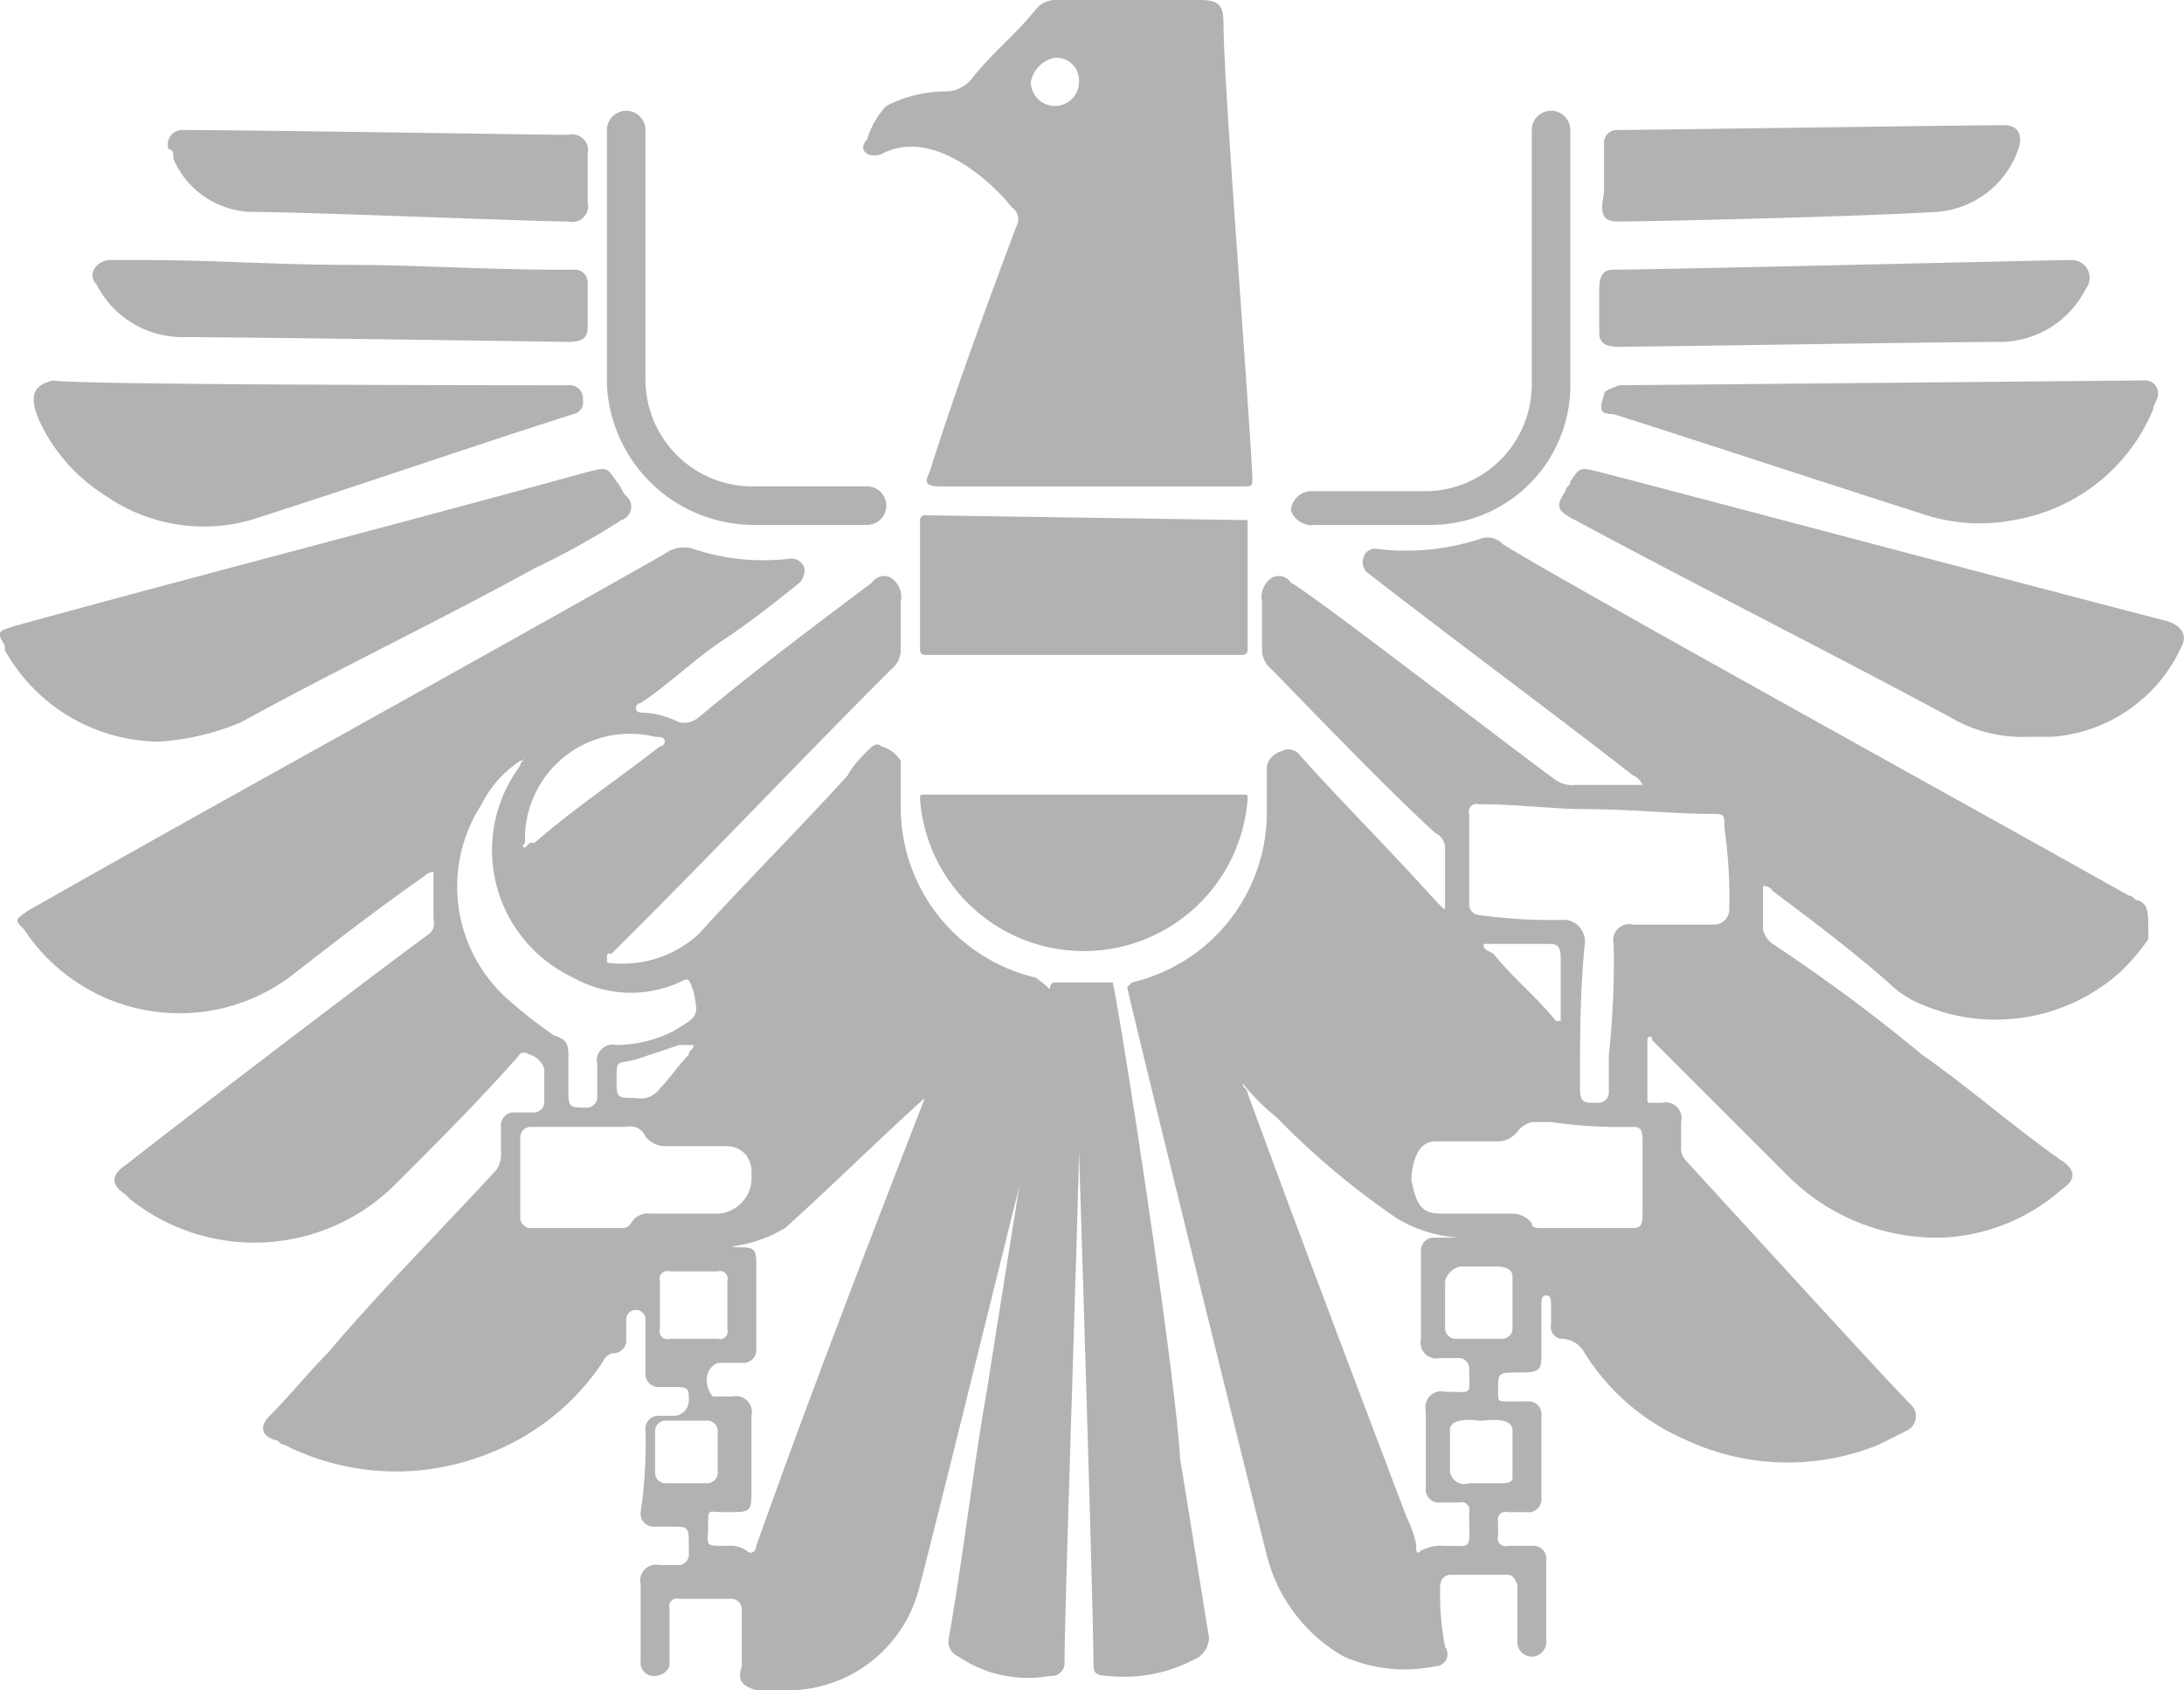 <svg id="Ebene_1" data-name="Ebene 1" xmlns="http://www.w3.org/2000/svg" viewBox="0 0 45.34 35.1"><defs><style>.cls-1{fill:#b1b2b3;}</style></defs><title>adler-grau</title><path class="cls-1" d="M27.3,10.9h2.4A2.9,2.9,0,0,0,32.6,8V2.7a0.4,0.4,0,1,0-.8,0V8a2.22,2.22,0,0,1-2.2,2.2H27.2a0.43,0.43,0,0,0-.4.4A0.46,0.46,0,0,0,27.3,10.9Z"/><path class="cls-1" d="M19.2,16.5c-0.1,0-.1,0-0.1.1a3.41,3.41,0,0,0,6.8,0c0-.1,0-0.1-0.1-0.1H19.2Z"/><path class="cls-1" d="M25.9,10.8h0l-6.7-.1a0.1,0.1,0,0,0-.1.1v2.7a0.1,0.1,0,0,0,.1.1h6.6a0.1,0.1,0,0,0,.1-0.1V10.8h0Z"/><path class="cls-1" d="M45,12.9c-3.1-.8-11-2.9-11.8-3.1-0.4-.1-0.4-0.1-0.6.2,0,0.1-.1.1-0.1,0.2-0.2.3-.2,0.4,0.2,0.6,2.6,1.4,5.2,2.7,7.8,4.1a2.93,2.93,0,0,0,1.6.4h0.5a3.21,3.21,0,0,0,2.7-1.9C45.4,13.2,45.3,13,45,12.9Z"/><path class="cls-1" d="M18.3,3.2c1.1-.6,2.4.7,2.7,1.1a0.3,0.3,0,0,1,.1.4c-0.6,1.6-1.3,3.5-1.8,5.1-0.1.2-.1,0.3,0.2,0.3h6.3c0.2,0,.2,0,0.2-0.2C25.9,8,25.4,1.7,25.4.5c0-.4-0.1-0.5-0.5-0.5h-3a0.52,0.52,0,0,0-.4.2c-0.4.5-.9,0.9-1.3,1.4a0.71,0.71,0,0,1-.6.3,2.66,2.66,0,0,0-1.2.3,1.72,1.72,0,0,0-.4.7C17.8,3.1,18,3.3,18.3,3.2Zm3.6-2a0.47,0.47,0,0,1,.5.5,0.5,0.5,0,0,1-1,0A0.63,0.63,0,0,1,21.9,1.2Z"/><path class="cls-1" d="M33.6,4.6c0.6,0,5-.1,6.6-0.2a1.94,1.94,0,0,0,1.7-1.3c0.1-.3,0-0.5-0.3-0.5-0.8,0-7.6.1-8,.1a0.27,0.27,0,0,0-.3.3V4C33.2,4.5,33.3,4.6,33.6,4.6Z"/><path class="cls-1" d="M33.3,8.2c-0.1.3-.1,0.4,0.2,0.4,2.2,0.7,4.3,1.4,6.5,2.1a3.67,3.67,0,0,0,1.8.1,3.81,3.81,0,0,0,2.9-2.3c0-.1.1-0.2,0.1-0.3a0.27,0.27,0,0,0-.3-0.3L33.6,8C33.4,8.1,33.3,8.1,33.3,8.2Z"/><path class="cls-1" d="M33.2,6V6.9c0,0.2.1,0.3,0.4,0.3,0.8,0,6.7-.1,7.9-0.1A2,2,0,0,0,43.3,6,0.37,0.37,0,0,0,43,5.4c-0.4,0-8.6.2-9.5,0.2C33.3,5.6,33.2,5.7,33.2,6Z"/><path class="cls-1" d="M23.1,20.4H21.9a0.1,0.1,0,0,0-.1.1c-0.1.8-1.1,7-1.3,8.3-0.3,1.7-.5,3.5-0.8,5.2a0.34,0.34,0,0,0,.2.4,2.56,2.56,0,0,0,1.9.4,0.27,0.27,0,0,0,.3-0.3c0-1.1.3-9.9,0.3-10.6h0s0.3,9.5.3,10.6c0,0.2,0,.3.3,0.3a3.13,3.13,0,0,0,1.9-.4,0.52,0.52,0,0,0,.2-0.4c-0.2-1.2-.4-2.5-0.6-3.7C24.4,28.5,23.3,21.3,23.1,20.4Z"/><path class="cls-1" d="M44.4,18.7c-0.1,0-.1-0.1-0.2-0.1-3.2-1.8-11.9-6.6-13-7.3a0.44,0.44,0,0,0-.5-0.1,5,5,0,0,1-2.1.2,0.25,0.25,0,0,0-.3.2,0.28,0.28,0,0,0,.1.3c1.8,1.4,3.7,2.8,5.5,4.2a0.38,0.38,0,0,1,.2.2H32.7a0.6,0.6,0,0,1-.4-0.1c-0.7-.5-5.1-3.9-5.5-4.1a0.3,0.3,0,0,0-.4-0.1,0.48,0.48,0,0,0-.2.5v1a0.52,0.52,0,0,0,.2.4c0.2,0.2,2.4,2.5,3.4,3.4a0.34,0.34,0,0,1,.2.3v1.2c0,0.1,0,.1-0.1,0l-0.1-.1c-0.9-1-1.9-2-2.8-3a0.3,0.3,0,0,0-.4-0.1,0.43,0.43,0,0,0-.3.3v1a3.63,3.63,0,0,1-2.8,3.5l-0.1.1c0.2,0.9,2.2,9,2.9,11.8a3.36,3.36,0,0,0,1.6,2.1,3.13,3.13,0,0,0,1.9.2,0.25,0.25,0,0,0,.2-0.4,5.7,5.7,0,0,1-.1-1.3,0.22,0.22,0,0,1,.2-0.2h1.1c0.2,0,.2,0,0.3.2v1.2a0.3,0.3,0,0,0,.6,0V32.4a0.27,0.27,0,0,0-.3-0.3H31.3a0.16,0.16,0,0,1-.2-0.2V31.6a0.16,0.16,0,0,1,.2-0.2h0.4a0.27,0.27,0,0,0,.3-0.3V29.4a0.27,0.27,0,0,0-.3-0.3H31.3c-0.2,0-.2,0-0.2-0.2,0-.4,0-0.4.4-0.4h0.1c0.4,0,.4-0.1.4-0.4v-1c0-.1,0-0.2.1-0.2s0.1,0.1.1,0.2v0.4a0.25,0.25,0,0,0,.2.3,0.55,0.55,0,0,1,.5.3A4.63,4.63,0,0,0,35,29.9a5,5,0,0,0,4,.1l0.6-.3a0.33,0.33,0,0,0,.1-0.5c-0.5-.5-3.6-3.9-4.7-5.1a0.37,0.37,0,0,1-.1-0.3V23.3a0.33,0.33,0,0,0-.4-0.4H34.3c-0.1,0-.1,0-0.1-0.1V21.6c0-.1.1-0.1,0.1,0l0.1,0.1,2.7,2.7a4.38,4.38,0,0,0,3.2,1.3,4,4,0,0,0,2.5-1q0.45-.3,0-0.6c-1-.7-1.9-1.5-2.9-2.2a35.53,35.53,0,0,0-3.1-2.3,0.53,0.53,0,0,1-.2-0.3V18.4a0.2,0.2,0,0,1,.2.1c0.8,0.6,1.6,1.2,2.4,1.9a2.18,2.18,0,0,0,.8.5,3.88,3.88,0,0,0,4-.7,4.35,4.35,0,0,0,.6-0.7C44.6,18.9,44.6,18.8,44.4,18.7ZM30,32.1a0.9,0.9,0,0,0-.5.1c-0.1.1-.1,0-0.1-0.1s-0.1-.4-0.2-0.6c-1.1-2.9-2.2-5.8-3.3-8.8,0-.1-0.1-0.1-0.1-0.2a4.62,4.62,0,0,0,.7.7A16.38,16.38,0,0,0,29,25.3a2.83,2.83,0,0,0,1.3.4H29.8a0.27,0.27,0,0,0-.3.3v1.8a0.33,0.33,0,0,0,.4.4h0.4a0.22,0.22,0,0,1,.2.2c0,0.6.1,0.5-.5,0.5a0.33,0.33,0,0,0-.4.4v1.6a0.27,0.27,0,0,0,.3.3h0.4a0.16,0.16,0,0,1,.2.2h0C30.5,32.2,30.6,32.1,30,32.1Zm1.4-2.4v1c0,0.1-.2.1-0.2,0.1H30.5a0.3,0.3,0,0,1-.4-0.3V29.7c0-.3.6-0.2,0.6-0.2h0.1S31.4,29.4,31.4,29.7Zm0-2.1a0.22,0.22,0,0,1-.2.2h-1a0.22,0.22,0,0,1-.2-0.2v-1a0.43,0.43,0,0,1,.3-0.3h0.8s0.3,0,.3.2v1.1Zm2.5-4.2c0.2,0,.2.1,0.2,0.4v1.3c0,0.3,0,.4-0.2.4H32c-0.1,0-.2,0-0.2-0.1a0.52,0.52,0,0,0-.4-0.2H29.9c-0.4,0-.5-0.2-0.6-0.7,0,0,0-.8.5-0.8h1.3a0.52,0.52,0,0,0,.4-0.2,0.53,0.53,0,0,1,.3-0.2h0.4A10.28,10.28,0,0,0,33.9,23.4Zm-3.1-3.8h1.3c0.2,0,.3,0,0.3.3v1.3H32.3c-0.4-.5-0.9-0.9-1.3-1.4C30.8,19.7,30.8,19.7,30.8,19.6Zm5.1-.7a0.32,0.32,0,0,1-.3.3H33.9a0.33,0.33,0,0,0-.4.4,17.7,17.7,0,0,1-.1,2.3v0.8a0.22,0.22,0,0,1-.2.2H33.1c-0.2,0-.3,0-0.3-0.3,0-1,0-2,.1-3a0.45,0.45,0,0,0-.4-0.5,10.87,10.87,0,0,1-1.8-.1,0.22,0.22,0,0,1-.2-0.2V16.9a0.16,0.16,0,0,1,.2-0.2c0.8,0,1.6.1,2.1,0.1,1.1,0,1.9.1,2.7,0.1,0.3,0,.3,0,0.3.3A10.28,10.28,0,0,1,35.9,18.9Z"/><path class="cls-1" d="M3.3,15.4A5.26,5.26,0,0,0,5,15c2-1.1,4.1-2.1,6.1-3.2a16.18,16.18,0,0,0,1.8-1,0.29,0.29,0,0,0,.1-0.5c-0.1-.1-0.1-0.2-0.2-0.3-0.2-.3-0.2-0.3-0.6-0.2C8.2,10.9,4.3,11.9.3,13,0,13.1-.1,13.1.1,13.4v0.1A3.7,3.7,0,0,0,3.3,15.4Z"/><path class="cls-1" d="M15.6,10.9H18a0.4,0.4,0,0,0,0-.8H15.6a2.22,2.22,0,0,1-2.2-2.2V2.7a0.4,0.4,0,1,0-.8,0V8A3.06,3.06,0,0,0,15.6,10.9Z"/><path class="cls-1" d="M21.5,20.3a3.63,3.63,0,0,1-2.8-3.5v-1a0.68,0.68,0,0,0-.4-0.3c-0.1-.1-0.2,0-0.3.1s-0.3.3-.4,0.5c-1,1.1-2.1,2.2-3.1,3.3a2.33,2.33,0,0,1-1.8.6c-0.1,0-.1,0-0.1-0.1s0-.1.1-0.1l0.5-.5c1.8-1.8,3.5-3.6,5.3-5.4a0.52,0.52,0,0,0,.2-0.4v-1a0.48,0.48,0,0,0-.2-0.5,0.3,0.3,0,0,0-.4.1c-1.2.9-2.4,1.8-3.6,2.8a0.48,0.48,0,0,1-.4.1,1.85,1.85,0,0,0-.7-0.2c-0.1,0-.2,0-0.2-0.1a0.1,0.1,0,0,1,.1-0.1c0.6-.4,1.1-0.9,1.7-1.3s1.1-.8,1.6-1.2a0.37,0.37,0,0,0,.1-0.3,0.28,0.28,0,0,0-.3-0.2,4.57,4.57,0,0,1-2-.2,0.66,0.66,0,0,0-.6.1C9.4,14,5,16.4.6,18.9c-0.3.2-.3,0.2-0.1,0.4a3.86,3.86,0,0,0,5.5,1c0.9-.7,1.8-1.4,2.8-2.1A0.35,0.35,0,0,1,9,18.1v1a0.28,0.28,0,0,1-.1.3c-0.7.5-4.9,3.7-6.3,4.8q-0.45.3,0,.6l0.1,0.1a4.14,4.14,0,0,0,5.5-.3c0.9-.9,1.7-1.7,2.5-2.6,0.1-.1.1-0.2,0.3-0.1a0.45,0.45,0,0,1,.3.3v0.7a0.22,0.22,0,0,1-.2.2H10.7a0.27,0.27,0,0,0-.3.3v0.5a0.6,0.6,0,0,1-.1.4c-1.2,1.3-2.4,2.5-3.5,3.8-0.4.4-.8,0.9-1.2,1.3-0.2.2-.2,0.4,0.1,0.5,0.1,0,.1.1,0.2,0.1a5.14,5.14,0,0,0,4.2.2,5,5,0,0,0,2.4-1.9,0.38,0.38,0,0,1,.2-0.2,0.27,0.27,0,0,0,.3-0.3V27.4a0.2,0.2,0,1,1,.4,0v1.1a0.27,0.27,0,0,0,.3.3h0.2c0.4,0,.4,0,0.4.3a0.32,0.32,0,0,1-.3.3H13.7a0.27,0.27,0,0,0-.3.3,9.7,9.7,0,0,1-.1,1.7,0.27,0.27,0,0,0,.3.3h0.3c0.4,0,.4,0,0.4.4v0.2a0.22,0.22,0,0,1-.2.2H13.7a0.33,0.33,0,0,0-.4.4v1.6a0.27,0.27,0,0,0,.3.3,0.34,0.34,0,0,0,.3-0.2V33.4a0.16,0.16,0,0,1,.2-0.2h1.1a0.22,0.22,0,0,1,.2.2v1.2c-0.1.3,0,.4,0.3,0.5h0.7a2.82,2.82,0,0,0,2.7-2.2c0.2-.7,2.7-10.9,3-12A2.35,2.35,0,0,0,21.5,20.3Zm-7.9-5c0.1,0,.2,0,0.2.1a0.1,0.1,0,0,1-.1.1c-0.9.7-1.8,1.3-2.6,2H11l-0.1.1c-0.1,0,0-.1,0-0.1A2.18,2.18,0,0,1,13.6,15.3Zm-3,5.5a3.13,3.13,0,0,1-.6-4.1,2.28,2.28,0,0,1,.8-0.9,0.1,0.1,0,0,0,.1-0.1h0c0,0.1-.1.1-0.1,0.2a2.92,2.92,0,0,0,1.1,4.4,2.44,2.44,0,0,0,2.2.1c0.2-.1.2-0.1,0.3,0.2,0.1,0.5.1,0.5-.4,0.8a2.66,2.66,0,0,1-1.2.3,0.33,0.33,0,0,0-.4.4v0.7a0.22,0.22,0,0,1-.2.2c-0.4,0-.4,0-0.4-0.4V22c0-.3,0-0.4-0.3-0.5A9.68,9.68,0,0,1,10.6,20.8Zm3.8,0.9c0,0.1-.1.1-0.1,0.2-0.2.2-.4,0.5-0.6,0.7a0.48,0.48,0,0,1-.5.2c-0.4,0-.4,0-0.4-0.4s0-.3.4-0.4l0.9-.3h0.3Zm-0.9,3.5a0.4,0.4,0,0,0-.4.2,0.2,0.2,0,0,1-.2.1H11a0.22,0.22,0,0,1-.2-0.2V23.6a0.22,0.22,0,0,1,.2-0.2h2a0.34,0.34,0,0,1,.4.2,0.52,0.52,0,0,0,.4.2h1.3a0.52,0.52,0,0,1,.4.2,0.6,0.6,0,0,1,.1.4,0.74,0.74,0,0,1-.8.8H13.5Zm0.4,2.6a0.16,0.16,0,0,1-.2-0.2v-1a0.16,0.16,0,0,1,.2-0.2h1a0.16,0.16,0,0,1,.2.2v1a0.16,0.16,0,0,1-.2.2h-1Zm-0.1,3a0.22,0.22,0,0,1-.2-0.2V29.7a0.22,0.22,0,0,1,.2-0.2h0.9a0.22,0.22,0,0,1,.2.2v0.9a0.22,0.22,0,0,1-.2.2H13.8Zm5.4-8c-1.2,3.1-2.4,6.2-3.5,9.3,0,0.1-.1.2-0.2,0.1a0.6,0.6,0,0,0-.4-0.1c-0.5,0-.4,0-0.4-0.4s0-.3.3-0.3h0.1c0.5,0,.5,0,0.5-0.5V29.4a0.33,0.33,0,0,0-.4-0.4H14.8a0.51,0.51,0,0,1-.1-0.5,0.38,0.38,0,0,1,.2-0.2h0.5a0.27,0.27,0,0,0,.3-0.3V26.2c0-.3-0.1-0.3-0.4-0.3-0.1,0-.4-0.1-0.3,0a2.84,2.84,0,0,0,1.3-.4c1-.9,1.9-1.8,2.9-2.7v0Z"/><path class="cls-1" d="M3.6,3.3A1.82,1.82,0,0,0,5.2,4.4c1.1,0,5.9.2,6.6,0.2a0.33,0.33,0,0,0,.4-0.4v-1a0.33,0.33,0,0,0-.4-0.4c-0.5,0-6.6-.1-8-0.1a0.3,0.3,0,0,0-.3.4C3.6,3.1,3.6,3.2,3.6,3.3Z"/><path class="cls-1" d="M0.8,8.7a3.64,3.64,0,0,0,1.4,1.6,3.58,3.58,0,0,0,3,.5c2.2-.7,4.5-1.5,6.7-2.2a0.25,0.25,0,0,0,.2-0.3A0.27,0.27,0,0,0,11.8,8C11.3,8,1.6,8,1.1,7.9,0.7,8,.6,8.2.8,8.7h0Z"/><path class="cls-1" d="M3.8,7c1.3,0,8,.1,8,0.1,0.3,0,.4-0.1.4-0.3V5.9a0.27,0.27,0,0,0-.3-0.3H11.5c-1.4,0-2.9-.1-4.3-0.1S4.4,5.4,3,5.4H2.3C2,5.4,1.8,5.7,2,5.9A2,2,0,0,0,3.8,7Z"/></svg>